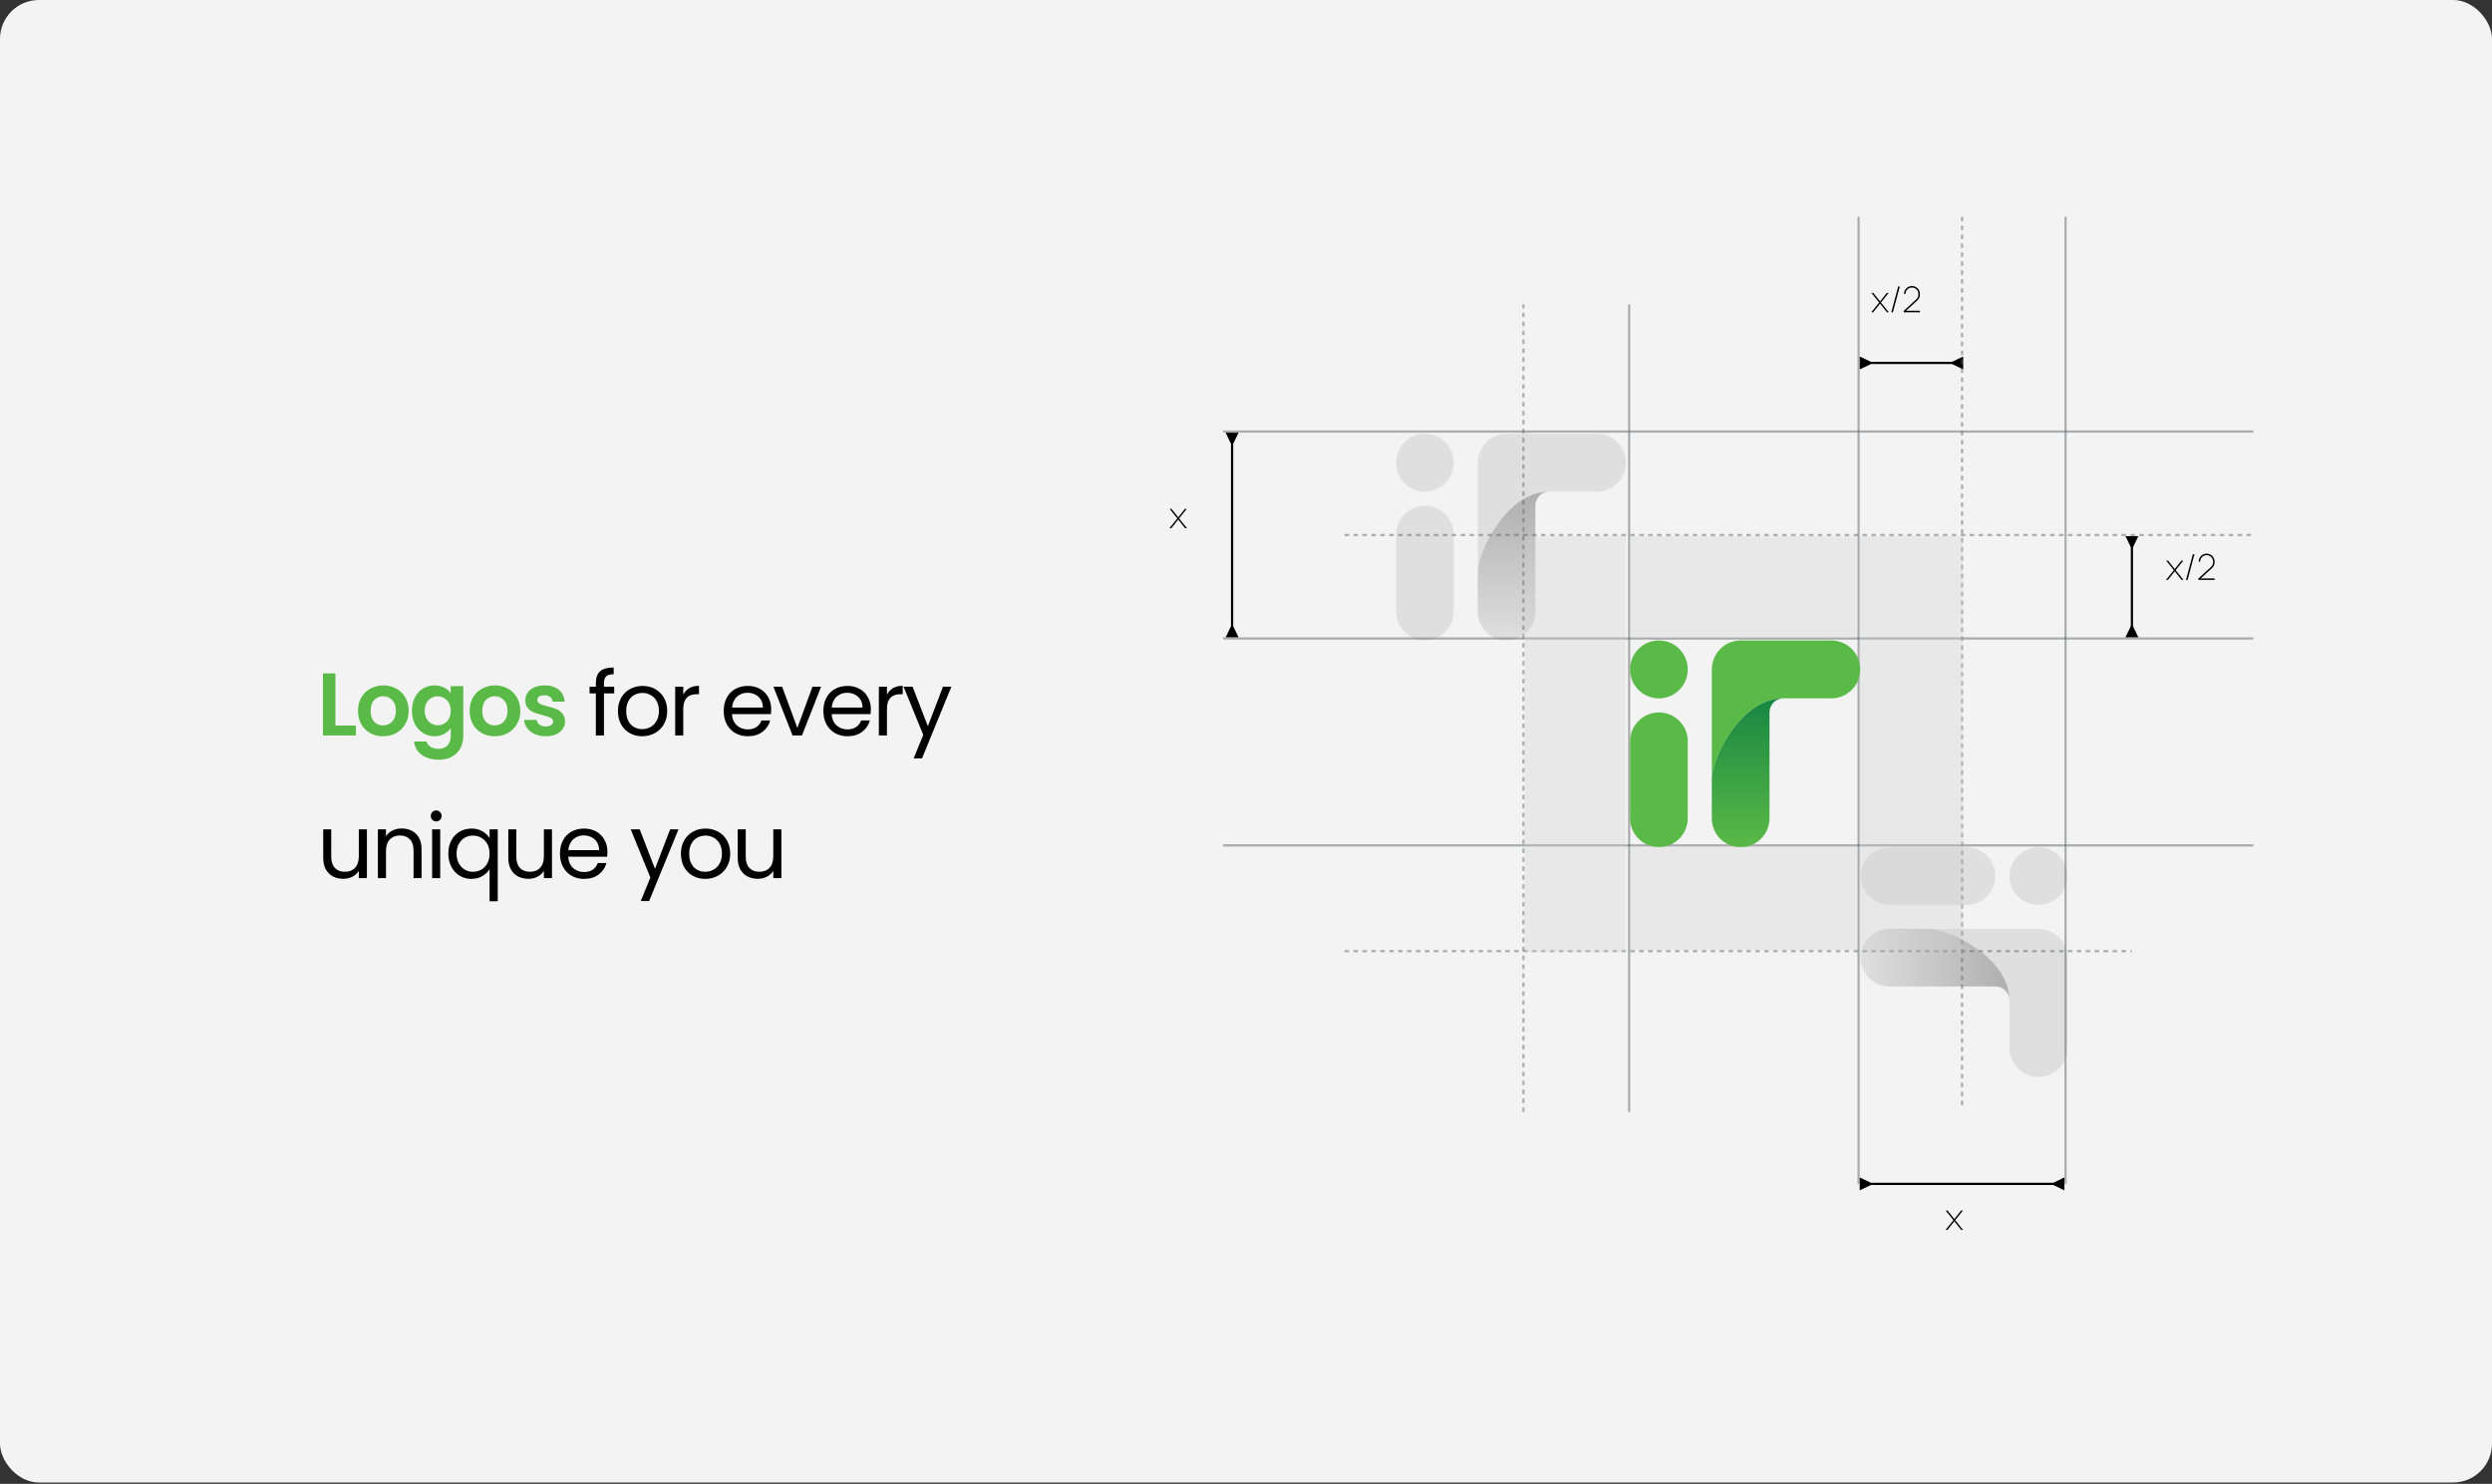 <svg width="1345" height="801" viewBox="0 0 1345 801" fill="none" xmlns="http://www.w3.org/2000/svg">
<rect x="0" y="0" width="1345" height="801" fill="#333333" stroke="none"/>
<rect width="1345" height="800.275" rx="21" fill="#F3F3F3"/>
<path d="M181.032 391.672H192.072V397H174.312V363.496H181.032V391.672ZM206.711 397.432C204.151 397.432 201.847 396.872 199.799 395.752C197.751 394.6 196.135 392.984 194.951 390.904C193.799 388.824 193.223 386.424 193.223 383.704C193.223 380.984 193.815 378.584 194.999 376.504C196.215 374.424 197.863 372.824 199.943 371.704C202.023 370.552 204.343 369.976 206.903 369.976C209.463 369.976 211.783 370.552 213.863 371.704C215.943 372.824 217.575 374.424 218.759 376.504C219.975 378.584 220.583 380.984 220.583 383.704C220.583 386.424 219.959 388.824 218.711 390.904C217.495 392.984 215.831 394.6 213.719 395.752C211.639 396.872 209.303 397.432 206.711 397.432ZM206.711 391.576C207.927 391.576 209.063 391.288 210.119 390.712C211.207 390.104 212.071 389.208 212.711 388.024C213.351 386.84 213.671 385.4 213.671 383.704C213.671 381.176 212.999 379.24 211.655 377.896C210.343 376.52 208.727 375.832 206.807 375.832C204.887 375.832 203.271 376.52 201.959 377.896C200.679 379.24 200.039 381.176 200.039 383.704C200.039 386.232 200.663 388.184 201.911 389.56C203.191 390.904 204.791 391.576 206.711 391.576ZM234.489 369.976C236.473 369.976 238.217 370.376 239.721 371.176C241.225 371.944 242.409 372.952 243.273 374.2V370.408H250.041V397.192C250.041 399.656 249.545 401.848 248.553 403.768C247.561 405.72 246.073 407.256 244.089 408.376C242.105 409.528 239.705 410.104 236.889 410.104C233.113 410.104 230.009 409.224 227.577 407.464C225.177 405.704 223.817 403.304 223.497 400.264H230.169C230.521 401.48 231.273 402.44 232.425 403.144C233.609 403.88 235.033 404.248 236.697 404.248C238.649 404.248 240.233 403.656 241.449 402.472C242.665 401.32 243.273 399.56 243.273 397.192V393.064C242.409 394.312 241.209 395.352 239.673 396.184C238.169 397.016 236.441 397.432 234.489 397.432C232.249 397.432 230.201 396.856 228.345 395.704C226.489 394.552 225.017 392.936 223.929 390.856C222.873 388.744 222.345 386.328 222.345 383.608C222.345 380.92 222.873 378.536 223.929 376.456C225.017 374.376 226.473 372.776 228.297 371.656C230.153 370.536 232.217 369.976 234.489 369.976ZM243.273 383.704C243.273 382.072 242.953 380.68 242.313 379.528C241.673 378.344 240.809 377.448 239.721 376.84C238.633 376.2 237.465 375.88 236.217 375.88C234.969 375.88 233.817 376.184 232.761 376.792C231.705 377.4 230.841 378.296 230.169 379.48C229.529 380.632 229.209 382.008 229.209 383.608C229.209 385.208 229.529 386.616 230.169 387.832C230.841 389.016 231.705 389.928 232.761 390.568C233.849 391.208 235.001 391.528 236.217 391.528C237.465 391.528 238.633 391.224 239.721 390.616C240.809 389.976 241.673 389.08 242.313 387.928C242.953 386.744 243.273 385.336 243.273 383.704ZM266.972 397.432C264.412 397.432 262.108 396.872 260.06 395.752C258.012 394.6 256.396 392.984 255.212 390.904C254.06 388.824 253.484 386.424 253.484 383.704C253.484 380.984 254.076 378.584 255.26 376.504C256.476 374.424 258.124 372.824 260.204 371.704C262.284 370.552 264.604 369.976 267.164 369.976C269.724 369.976 272.044 370.552 274.124 371.704C276.204 372.824 277.836 374.424 279.02 376.504C280.236 378.584 280.844 380.984 280.844 383.704C280.844 386.424 280.22 388.824 278.972 390.904C277.756 392.984 276.092 394.6 273.98 395.752C271.9 396.872 269.564 397.432 266.972 397.432ZM266.972 391.576C268.188 391.576 269.324 391.288 270.38 390.712C271.468 390.104 272.332 389.208 272.972 388.024C273.612 386.84 273.932 385.4 273.932 383.704C273.932 381.176 273.26 379.24 271.916 377.896C270.604 376.52 268.988 375.832 267.068 375.832C265.148 375.832 263.532 376.52 262.22 377.896C260.94 379.24 260.3 381.176 260.3 383.704C260.3 386.232 260.924 388.184 262.172 389.56C263.452 390.904 265.052 391.576 266.972 391.576ZM294.509 397.432C292.333 397.432 290.381 397.048 288.653 396.28C286.925 395.48 285.549 394.408 284.525 393.064C283.533 391.72 282.989 390.232 282.893 388.6H289.661C289.789 389.624 290.285 390.472 291.149 391.144C292.045 391.816 293.149 392.152 294.461 392.152C295.741 392.152 296.733 391.896 297.437 391.384C298.173 390.872 298.541 390.216 298.541 389.416C298.541 388.552 298.093 387.912 297.197 387.496C296.333 387.048 294.941 386.568 293.021 386.056C291.037 385.576 289.405 385.08 288.125 384.568C286.877 384.056 285.789 383.272 284.861 382.216C283.965 381.16 283.517 379.736 283.517 377.944C283.517 376.472 283.933 375.128 284.765 373.912C285.629 372.696 286.845 371.736 288.413 371.032C290.013 370.328 291.885 369.976 294.029 369.976C297.197 369.976 299.725 370.776 301.613 372.376C303.501 373.944 304.541 376.072 304.733 378.76H298.301C298.205 377.704 297.757 376.872 296.957 376.264C296.189 375.624 295.149 375.304 293.837 375.304C292.621 375.304 291.677 375.528 291.005 375.976C290.365 376.424 290.045 377.048 290.045 377.848C290.045 378.744 290.493 379.432 291.389 379.912C292.285 380.36 293.677 380.824 295.565 381.304C297.485 381.784 299.069 382.28 300.317 382.792C301.565 383.304 302.637 384.104 303.533 385.192C304.461 386.248 304.941 387.656 304.973 389.416C304.973 390.952 304.541 392.328 303.677 393.544C302.845 394.76 301.629 395.72 300.029 396.424C298.461 397.096 296.621 397.432 294.509 397.432Z" fill="#5ABA47"/>
<path d="M331.494 374.296H325.974V397H321.606V374.296H318.198V370.696H321.606V368.824C321.606 365.88 322.358 363.736 323.862 362.392C325.398 361.016 327.846 360.328 331.206 360.328V363.976C329.286 363.976 327.926 364.36 327.126 365.128C326.358 365.864 325.974 367.096 325.974 368.824V370.696H331.494V374.296ZM346.619 397.432C344.155 397.432 341.915 396.872 339.899 395.752C337.915 394.632 336.347 393.048 335.195 391C334.075 388.92 333.515 386.52 333.515 383.8C333.515 381.112 334.091 378.744 335.243 376.696C336.427 374.616 338.027 373.032 340.043 371.944C342.059 370.824 344.315 370.264 346.811 370.264C349.307 370.264 351.563 370.824 353.579 371.944C355.595 373.032 357.179 374.6 358.331 376.648C359.515 378.696 360.107 381.08 360.107 383.8C360.107 386.52 359.499 388.92 358.283 391C357.099 393.048 355.483 394.632 353.435 395.752C351.387 396.872 349.115 397.432 346.619 397.432ZM346.619 393.592C348.187 393.592 349.659 393.224 351.035 392.488C352.411 391.752 353.515 390.648 354.347 389.176C355.211 387.704 355.643 385.912 355.643 383.8C355.643 381.688 355.227 379.896 354.395 378.424C353.563 376.952 352.475 375.864 351.131 375.16C349.787 374.424 348.331 374.056 346.763 374.056C345.163 374.056 343.691 374.424 342.347 375.16C341.035 375.864 339.979 376.952 339.179 378.424C338.379 379.896 337.979 381.688 337.979 383.8C337.979 385.944 338.363 387.752 339.131 389.224C339.931 390.696 340.987 391.8 342.299 392.536C343.611 393.24 345.051 393.592 346.619 393.592ZM368.778 374.968C369.546 373.464 370.634 372.296 372.042 371.464C373.482 370.632 375.226 370.216 377.274 370.216V374.728H376.122C371.226 374.728 368.778 377.384 368.778 382.696V397H364.41V370.696H368.778V374.968ZM416.234 382.84C416.234 383.672 416.186 384.552 416.09 385.48H395.066C395.226 388.072 396.106 390.104 397.706 391.576C399.338 393.016 401.306 393.736 403.61 393.736C405.498 393.736 407.066 393.304 408.314 392.44C409.594 391.544 410.49 390.36 411.002 388.888H415.706C415.002 391.416 413.594 393.48 411.482 395.08C409.37 396.648 406.746 397.432 403.61 397.432C401.114 397.432 398.874 396.872 396.89 395.752C394.938 394.632 393.402 393.048 392.282 391C391.162 388.92 390.602 386.52 390.602 383.8C390.602 381.08 391.146 378.696 392.234 376.648C393.322 374.6 394.842 373.032 396.794 371.944C398.778 370.824 401.05 370.264 403.61 370.264C406.106 370.264 408.314 370.808 410.234 371.896C412.154 372.984 413.626 374.488 414.65 376.408C415.706 378.296 416.234 380.44 416.234 382.84ZM411.722 381.928C411.722 380.264 411.354 378.84 410.618 377.656C409.882 376.44 408.874 375.528 407.594 374.92C406.346 374.28 404.954 373.96 403.418 373.96C401.21 373.96 399.322 374.664 397.754 376.072C396.218 377.48 395.338 379.432 395.114 381.928H411.722ZM430.351 392.968L438.511 370.696H443.167L432.847 397H427.759L417.439 370.696H422.143L430.351 392.968ZM470.025 382.84C470.025 383.672 469.977 384.552 469.881 385.48H448.857C449.017 388.072 449.897 390.104 451.497 391.576C453.129 393.016 455.097 393.736 457.401 393.736C459.289 393.736 460.857 393.304 462.105 392.44C463.385 391.544 464.281 390.36 464.793 388.888H469.497C468.793 391.416 467.385 393.48 465.273 395.08C463.161 396.648 460.537 397.432 457.401 397.432C454.905 397.432 452.665 396.872 450.681 395.752C448.729 394.632 447.193 393.048 446.073 391C444.953 388.92 444.393 386.52 444.393 383.8C444.393 381.08 444.937 378.696 446.025 376.648C447.113 374.6 448.633 373.032 450.585 371.944C452.569 370.824 454.841 370.264 457.401 370.264C459.897 370.264 462.105 370.808 464.025 371.896C465.945 372.984 467.417 374.488 468.441 376.408C469.497 378.296 470.025 380.44 470.025 382.84ZM465.513 381.928C465.513 380.264 465.145 378.84 464.409 377.656C463.673 376.44 462.665 375.528 461.385 374.92C460.137 374.28 458.745 373.96 457.209 373.96C455.001 373.96 453.113 374.664 451.545 376.072C450.009 377.48 449.129 379.432 448.905 381.928H465.513ZM478.719 374.968C479.487 373.464 480.575 372.296 481.983 371.464C483.423 370.632 485.167 370.216 487.215 370.216V374.728H486.063C481.167 374.728 478.719 377.384 478.719 382.696V397H474.351V370.696H478.719V374.968ZM513.473 370.696L497.633 409.384H493.121L498.305 396.712L487.697 370.696H492.545L500.801 392.008L508.961 370.696H513.473ZM198.024 447.696V474H193.656V470.112C192.824 471.456 191.656 472.512 190.152 473.28C188.68 474.016 187.048 474.384 185.256 474.384C183.208 474.384 181.368 473.968 179.736 473.136C178.104 472.272 176.808 470.992 175.848 469.296C174.92 467.6 174.456 465.536 174.456 463.104V447.696H178.776V462.528C178.776 465.12 179.432 467.12 180.744 468.528C182.056 469.904 183.848 470.592 186.12 470.592C188.456 470.592 190.296 469.872 191.64 468.432C192.984 466.992 193.656 464.896 193.656 462.144V447.696H198.024ZM216.775 447.216C219.975 447.216 222.567 448.192 224.551 450.144C226.535 452.064 227.527 454.848 227.527 458.496V474H223.207V459.12C223.207 456.496 222.551 454.496 221.239 453.12C219.927 451.712 218.135 451.008 215.863 451.008C213.559 451.008 211.719 451.728 210.343 453.168C208.999 454.608 208.327 456.704 208.327 459.456V474H203.959V447.696H208.327V451.44C209.191 450.096 210.359 449.056 211.831 448.32C213.335 447.584 214.983 447.216 216.775 447.216ZM235.478 443.424C234.646 443.424 233.942 443.136 233.366 442.56C232.79 441.984 232.502 441.28 232.502 440.448C232.502 439.616 232.79 438.912 233.366 438.336C233.942 437.76 234.646 437.472 235.478 437.472C236.278 437.472 236.95 437.76 237.494 438.336C238.07 438.912 238.358 439.616 238.358 440.448C238.358 441.28 238.07 441.984 237.494 442.56C236.95 443.136 236.278 443.424 235.478 443.424ZM237.59 447.696V474H233.222V447.696H237.59ZM241.963 460.752C241.963 458.064 242.507 455.712 243.595 453.696C244.683 451.648 246.171 450.064 248.059 448.944C249.979 447.824 252.123 447.264 254.491 447.264C256.763 447.264 258.747 447.776 260.443 448.8C262.171 449.792 263.435 451.024 264.235 452.496V447.696H268.651V486.48H264.235V469.152C263.403 470.624 262.123 471.872 260.395 472.896C258.667 473.92 256.651 474.432 254.347 474.432C252.043 474.432 249.947 473.856 248.059 472.704C246.171 471.552 244.683 469.936 243.595 467.856C242.507 465.776 241.963 463.408 241.963 460.752ZM264.235 460.8C264.235 458.816 263.835 457.088 263.035 455.616C262.235 454.144 261.147 453.024 259.771 452.256C258.427 451.456 256.939 451.056 255.307 451.056C253.675 451.056 252.187 451.44 250.843 452.208C249.499 452.976 248.427 454.096 247.627 455.568C246.827 457.04 246.427 458.768 246.427 460.752C246.427 462.768 246.827 464.528 247.627 466.032C248.427 467.504 249.499 468.64 250.843 469.44C252.187 470.208 253.675 470.592 255.307 470.592C256.939 470.592 258.427 470.208 259.771 469.44C261.147 468.64 262.235 467.504 263.035 466.032C263.835 464.528 264.235 462.784 264.235 460.8ZM297.92 447.696V474H293.552V470.112C292.72 471.456 291.552 472.512 290.048 473.28C288.576 474.016 286.944 474.384 285.152 474.384C283.104 474.384 281.264 473.968 279.632 473.136C278 472.272 276.704 470.992 275.744 469.296C274.816 467.6 274.352 465.536 274.352 463.104V447.696H278.672V462.528C278.672 465.12 279.328 467.12 280.64 468.528C281.952 469.904 283.744 470.592 286.016 470.592C288.352 470.592 290.192 469.872 291.536 468.432C292.88 466.992 293.552 464.896 293.552 462.144V447.696H297.92ZM327.855 459.84C327.855 460.672 327.807 461.552 327.711 462.48H306.687C306.847 465.072 307.727 467.104 309.327 468.576C310.959 470.016 312.927 470.736 315.231 470.736C317.119 470.736 318.687 470.304 319.935 469.44C321.215 468.544 322.111 467.36 322.623 465.888H327.327C326.623 468.416 325.215 470.48 323.103 472.08C320.991 473.648 318.367 474.432 315.231 474.432C312.735 474.432 310.495 473.872 308.511 472.752C306.559 471.632 305.023 470.048 303.903 468C302.783 465.92 302.223 463.52 302.223 460.8C302.223 458.08 302.767 455.696 303.855 453.648C304.943 451.6 306.463 450.032 308.415 448.944C310.399 447.824 312.671 447.264 315.231 447.264C317.727 447.264 319.935 447.808 321.855 448.896C323.775 449.984 325.247 451.488 326.271 453.408C327.327 455.296 327.855 457.44 327.855 459.84ZM323.343 458.928C323.343 457.264 322.975 455.84 322.239 454.656C321.503 453.44 320.495 452.528 319.215 451.92C317.967 451.28 316.575 450.96 315.039 450.96C312.831 450.96 310.943 451.664 309.375 453.072C307.839 454.48 306.959 456.432 306.735 458.928H323.343ZM366.194 447.696L350.354 486.384H345.842L351.026 473.712L340.418 447.696H345.266L353.522 469.008L361.682 447.696H366.194ZM380.617 474.432C378.153 474.432 375.913 473.872 373.897 472.752C371.913 471.632 370.345 470.048 369.193 468C368.073 465.92 367.513 463.52 367.513 460.8C367.513 458.112 368.089 455.744 369.241 453.696C370.425 451.616 372.025 450.032 374.041 448.944C376.057 447.824 378.313 447.264 380.809 447.264C383.305 447.264 385.561 447.824 387.577 448.944C389.593 450.032 391.177 451.6 392.329 453.648C393.513 455.696 394.105 458.08 394.105 460.8C394.105 463.52 393.497 465.92 392.281 468C391.097 470.048 389.481 471.632 387.433 472.752C385.385 473.872 383.113 474.432 380.617 474.432ZM380.617 470.592C382.185 470.592 383.657 470.224 385.033 469.488C386.409 468.752 387.513 467.648 388.345 466.176C389.209 464.704 389.641 462.912 389.641 460.8C389.641 458.688 389.225 456.896 388.393 455.424C387.561 453.952 386.473 452.864 385.129 452.16C383.785 451.424 382.329 451.056 380.761 451.056C379.161 451.056 377.689 451.424 376.345 452.16C375.033 452.864 373.977 453.952 373.177 455.424C372.377 456.896 371.977 458.688 371.977 460.8C371.977 462.944 372.361 464.752 373.129 466.224C373.929 467.696 374.985 468.8 376.297 469.536C377.609 470.24 379.049 470.592 380.617 470.592ZM421.736 447.696V474H417.368V470.112C416.536 471.456 415.368 472.512 413.864 473.28C412.392 474.016 410.76 474.384 408.968 474.384C406.92 474.384 405.08 473.968 403.448 473.136C401.816 472.272 400.52 470.992 399.56 469.296C398.632 467.6 398.168 465.536 398.168 463.104V447.696H402.488V462.528C402.488 465.12 403.144 467.12 404.456 468.528C405.768 469.904 407.56 470.592 409.832 470.592C412.168 470.592 414.008 469.872 415.352 468.432C416.696 466.992 417.368 464.896 417.368 462.144V447.696H421.736Z" fill="black"/>
<g opacity="0.5">
<path d="M877.54 249.752C877.54 254.075 875.813 257.985 872.99 260.793C870.167 263.601 866.275 265.364 861.999 265.364H835.933C813.485 265.364 797.588 297.082 797.588 309.334V249.752C797.588 241.134 804.55 234.113 813.129 234.113H861.999C870.578 234.113 877.567 241.107 877.567 249.752H877.54Z" fill="#CCCCCC"/>
<path d="M784.625 288.568V330.061C784.625 338.679 777.663 345.7 769.084 345.7C764.781 345.7 760.889 343.965 758.093 341.129C755.27 338.294 753.543 334.384 753.543 330.089V288.596C753.543 279.978 760.505 272.957 769.111 272.957C773.414 272.957 777.307 274.719 780.102 277.528C782.925 280.363 784.652 284.273 784.652 288.568H784.625Z" fill="#CCCCCC"/>
<path d="M784.627 249.752C784.627 258.37 777.665 265.391 769.086 265.391C760.507 265.391 753.518 258.398 753.518 249.752C753.518 241.107 760.479 234.113 769.086 234.113C777.692 234.113 784.627 241.107 784.627 249.752Z" fill="#CCCCCC"/>
<path d="M836.16 265.359C832.021 265.387 828.678 268.774 828.678 272.959V330.09C828.678 338.708 821.716 345.729 813.109 345.729C808.806 345.729 804.914 343.994 802.118 341.159C799.295 338.323 797.568 334.413 797.568 330.118V309.358C797.568 297.133 813.466 265.387 835.914 265.387H836.16V265.359Z" fill="url(#paint0_linear_963_56425)"/>
</g>
<line opacity="0.5" x1="660.141" y1="344.658" x2="1216.21" y2="344.658" stroke="#636466" stroke-width="1.207"/>
<g opacity="0.5">
<path d="M1100.18 581.374C1095.86 581.374 1091.95 579.647 1089.14 576.824C1086.33 574.001 1084.57 570.109 1084.57 565.833V539.767C1084.57 517.319 1052.85 501.422 1040.6 501.422H1100.18C1108.8 501.422 1115.82 508.384 1115.82 516.963V565.833C1115.82 574.412 1108.83 581.401 1100.18 581.401V581.374Z" fill="#CCCCCC"/>
<path d="M1061.36 488.453H1019.87C1011.25 488.453 1004.23 481.491 1004.23 472.912C1004.23 468.609 1005.96 464.717 1008.8 461.921C1011.64 459.098 1015.55 457.371 1019.84 457.371H1061.33C1069.95 457.371 1076.97 464.333 1076.97 472.939C1076.97 477.243 1075.21 481.135 1072.4 483.93C1069.57 486.754 1065.66 488.48 1061.36 488.48V488.453Z" fill="#CCCCCC"/>
<path d="M1100.18 488.453C1091.56 488.453 1084.54 481.491 1084.54 472.912C1084.54 464.333 1091.54 457.344 1100.18 457.344C1108.83 457.344 1115.82 464.306 1115.82 472.912C1115.82 481.518 1108.83 488.453 1100.18 488.453Z" fill="#CCCCCC"/>
<path d="M1084.57 539.983C1084.54 535.844 1081.16 532.5 1076.97 532.5H1019.84C1011.22 532.5 1004.2 525.538 1004.2 516.932C1004.2 512.628 1005.94 508.736 1008.77 505.941C1011.61 503.117 1015.52 501.391 1019.81 501.391H1040.57C1052.8 501.391 1084.54 517.288 1084.54 539.736V539.983H1084.57Z" fill="url(#paint1_linear_963_56425)"/>
</g>
<line opacity="0.5" x1="725.703" y1="288.807" x2="1216.21" y2="288.807" stroke="#636466" stroke-width="1.207" stroke-dasharray="2.41 2.41"/>
<line opacity="0.5" x1="660.141" y1="232.955" x2="1216.21" y2="232.955" stroke="#636466" stroke-width="1.207"/>
<line opacity="0.5" x1="1114.84" y1="639.078" x2="1114.84" y2="117.001" stroke="#636466" stroke-width="1.207"/>
<line opacity="0.5" x1="725.703" y1="513.42" x2="1150.65" y2="513.42" stroke="#636466" stroke-width="1.207" stroke-dasharray="2.41 2.41"/>
<line opacity="0.5" x1="879.293" y1="600.227" x2="879.293" y2="164.353" stroke="#636466" stroke-width="1.207"/>
<line opacity="0.5" x1="822.229" y1="600.227" x2="822.229" y2="164.353" stroke="#636466" stroke-width="1.207" stroke-dasharray="2.41 2.41"/>
<path d="M664.393 338.01L661.513 344.043L668.479 344.043L665.599 338.01L664.393 338.01ZM665.599 239.59L668.479 233.557L661.513 233.557L664.393 239.59L665.599 239.59ZM665.599 338.613L665.599 238.987L664.393 238.987L664.393 338.613L665.599 338.613Z" fill="black"/>
<path d="M1009.77 638.475L1003.74 635.595V642.561L1009.77 639.681V638.475ZM1108.19 639.681L1114.23 642.561V635.595L1108.19 638.475V639.681ZM1009.17 639.681H1108.8V638.475H1009.17V639.681Z" fill="black"/>
<path d="M1150.05 338.01L1147.17 344.043L1154.13 344.043L1151.25 338.01L1150.05 338.01ZM1151.25 295.44L1154.13 289.407L1147.17 289.407L1150.05 295.44L1151.25 295.44ZM1151.25 338.613L1151.25 294.837L1150.05 294.837L1150.05 338.613L1151.25 338.613Z" fill="black"/>
<path d="M1009.77 195.319L1003.74 192.439V199.405L1009.77 196.525V195.319ZM1053.56 196.525L1059.59 199.405V192.439L1053.56 195.319V196.525ZM1009.17 196.525H1054.16V195.319H1009.17V196.525Z" fill="black"/>
<line opacity="0.5" x1="1058.99" y1="596.582" x2="1058.99" y2="117" stroke="#636466" stroke-width="1.207" stroke-dasharray="2.41 2.41"/>
<line opacity="0.5" x1="1003.14" y1="639.078" x2="1003.14" y2="117.001" stroke="#636466" stroke-width="1.207"/>
<line opacity="0.5" x1="660.141" y1="456.358" x2="1216.21" y2="456.358" stroke="#636466" stroke-width="1.207"/>
<path d="M1003.99 361.366C1003.99 365.688 1002.26 369.598 999.436 372.406C996.608 375.215 992.71 376.977 988.428 376.977H962.321C939.838 376.977 923.916 408.695 923.916 420.948V361.366C923.916 352.748 930.889 345.727 939.481 345.727H988.428C997.02 345.727 1004.02 352.72 1004.02 361.366H1003.99Z" fill="#5ABA47"/>
<path d="M910.927 400.182V441.674C910.927 450.292 903.954 457.313 895.362 457.313C891.052 457.313 887.154 455.579 884.354 452.743C881.526 449.907 879.797 445.997 879.797 441.702V400.209C879.797 391.591 886.77 384.57 895.389 384.57C899.699 384.57 903.598 386.332 906.398 389.141C909.225 391.977 910.955 395.887 910.955 400.182H910.927Z" fill="#5ABA47"/>
<path d="M910.931 361.366C910.931 369.983 903.958 377.004 895.366 377.004C886.774 377.004 879.773 370.011 879.773 361.366C879.773 352.72 886.746 345.727 895.366 345.727C903.986 345.727 910.931 352.72 910.931 361.366Z" fill="#5ABA47"/>
<path d="M962.545 376.973C958.399 377 955.05 380.387 955.05 384.572V441.704C955.05 450.321 948.078 457.342 939.458 457.342C935.148 457.342 931.25 455.608 928.45 452.772C925.622 449.936 923.893 446.026 923.893 441.731V420.971C923.893 408.746 939.815 377 962.298 377H962.545V376.973Z" fill="url(#paint2_linear_963_56425)"/>
<path d="M822.832 289.41H877.468V514.025H822.832V289.41Z" fill="#CDCDCD" fill-opacity="0.3"/>
<rect x="1003.74" y="289.41" width="55.85" height="224.615" fill="#CDCDCD" fill-opacity="0.3"/>
<rect x="879.896" y="344.043" width="54.636" height="122.627" transform="rotate(-90 879.896 344.043)" fill="#CDCDCD" fill-opacity="0.3"/>
<rect x="879.896" y="512.812" width="55.85" height="122.627" transform="rotate(-90 879.896 512.812)" fill="#CDCDCD" fill-opacity="0.3"/>
<path d="M631.193 285.125L635.441 279.854L631.29 274.699H632.294L635.923 279.256L639.534 274.699H640.538L636.387 279.854L640.634 285.125H639.611L635.923 280.453L632.216 285.125H631.193Z" fill="black"/>
<path d="M1169.05 313.051L1173.3 307.78L1169.15 302.625H1170.15L1173.78 307.182L1177.39 302.625H1178.4L1174.25 307.78L1178.49 313.051H1177.47L1173.78 308.379L1170.08 313.051H1169.05ZM1183.55 299.15H1184.42L1180.71 313.051H1179.84L1183.55 299.15ZM1186.55 313.051L1186.57 312.24L1193.07 306.313C1193.67 305.779 1194.05 305.267 1194.22 304.778C1194.4 304.282 1194.48 303.745 1194.48 303.166C1194.48 302.522 1194.33 301.937 1194.01 301.409C1193.7 300.881 1193.27 300.46 1192.75 300.144C1192.22 299.829 1191.63 299.671 1190.99 299.671C1190.33 299.671 1189.73 299.832 1189.2 300.154C1188.68 300.476 1188.26 300.904 1187.95 301.438C1187.65 301.966 1187.49 302.542 1187.49 303.166H1186.68C1186.68 302.374 1186.88 301.653 1187.26 301.003C1187.66 300.347 1188.18 299.826 1188.83 299.44C1189.48 299.053 1190.2 298.86 1190.99 298.86C1191.8 298.86 1192.53 299.06 1193.18 299.459C1193.83 299.851 1194.35 300.376 1194.72 301.032C1195.1 301.682 1195.29 302.393 1195.29 303.166C1195.29 303.693 1195.24 304.173 1195.12 304.604C1195.01 305.035 1194.83 305.438 1194.58 305.811C1194.34 306.184 1194.01 306.551 1193.61 306.911L1187.13 312.819L1186.9 312.24H1195.29V313.051H1186.55Z" fill="black"/>
<path d="M1010 168.57L1014.25 163.3L1010.1 158.145H1011.1L1014.73 162.701L1018.34 158.145H1019.35L1015.2 163.3L1019.44 168.57H1018.42L1014.73 163.898L1011.02 168.57H1010ZM1024.5 154.669H1025.37L1021.66 168.57H1020.79L1024.5 154.669ZM1027.5 168.57L1027.52 167.759L1034.02 161.832C1034.62 161.298 1035 160.786 1035.17 160.297C1035.35 159.802 1035.43 159.264 1035.43 158.685C1035.43 158.042 1035.27 157.456 1034.96 156.928C1034.64 156.401 1034.22 155.979 1033.7 155.664C1033.17 155.348 1032.58 155.191 1031.94 155.191C1031.28 155.191 1030.68 155.352 1030.15 155.673C1029.62 155.995 1029.21 156.423 1028.9 156.957C1028.59 157.485 1028.44 158.061 1028.44 158.685H1027.63C1027.63 157.894 1027.83 157.173 1028.21 156.523C1028.6 155.867 1029.13 155.345 1029.78 154.959C1030.43 154.573 1031.15 154.38 1031.94 154.38C1032.75 154.38 1033.48 154.579 1034.13 154.978C1034.78 155.371 1035.29 155.895 1035.67 156.552C1036.05 157.202 1036.24 157.913 1036.24 158.685C1036.24 159.213 1036.19 159.692 1036.07 160.124C1035.96 160.555 1035.78 160.957 1035.53 161.33C1035.28 161.704 1034.96 162.07 1034.56 162.431L1028.08 168.339L1027.85 167.759H1036.24V168.57H1027.5Z" fill="black"/>
<path d="M1050.07 663.934L1054.32 658.663L1050.16 653.508H1051.17L1054.8 658.064L1058.41 653.508H1059.41L1055.26 658.663L1059.51 663.934H1058.49L1054.8 659.261L1051.09 663.934H1050.07Z" fill="black"/>
<defs>
<linearGradient id="paint0_linear_963_56425" x1="816.864" y1="265.359" x2="816.864" y2="345.729" gradientUnits="userSpaceOnUse">
<stop stop-color="#6B6B6B"/>
<stop offset="1" stop-color="#CCCCCC"/>
</linearGradient>
<linearGradient id="paint1_linear_963_56425" x1="1084.57" y1="520.687" x2="1004.2" y2="520.687" gradientUnits="userSpaceOnUse">
<stop stop-color="#6B6B6B"/>
<stop offset="1" stop-color="#CCCCCC"/>
</linearGradient>
<linearGradient id="paint2_linear_963_56425" x1="943.219" y1="457.315" x2="943.219" y2="376.973" gradientUnits="userSpaceOnUse">
<stop stop-color="#5ABA47"/>
<stop offset="1" stop-color="#178642"/>
</linearGradient>
</defs>
</svg>
